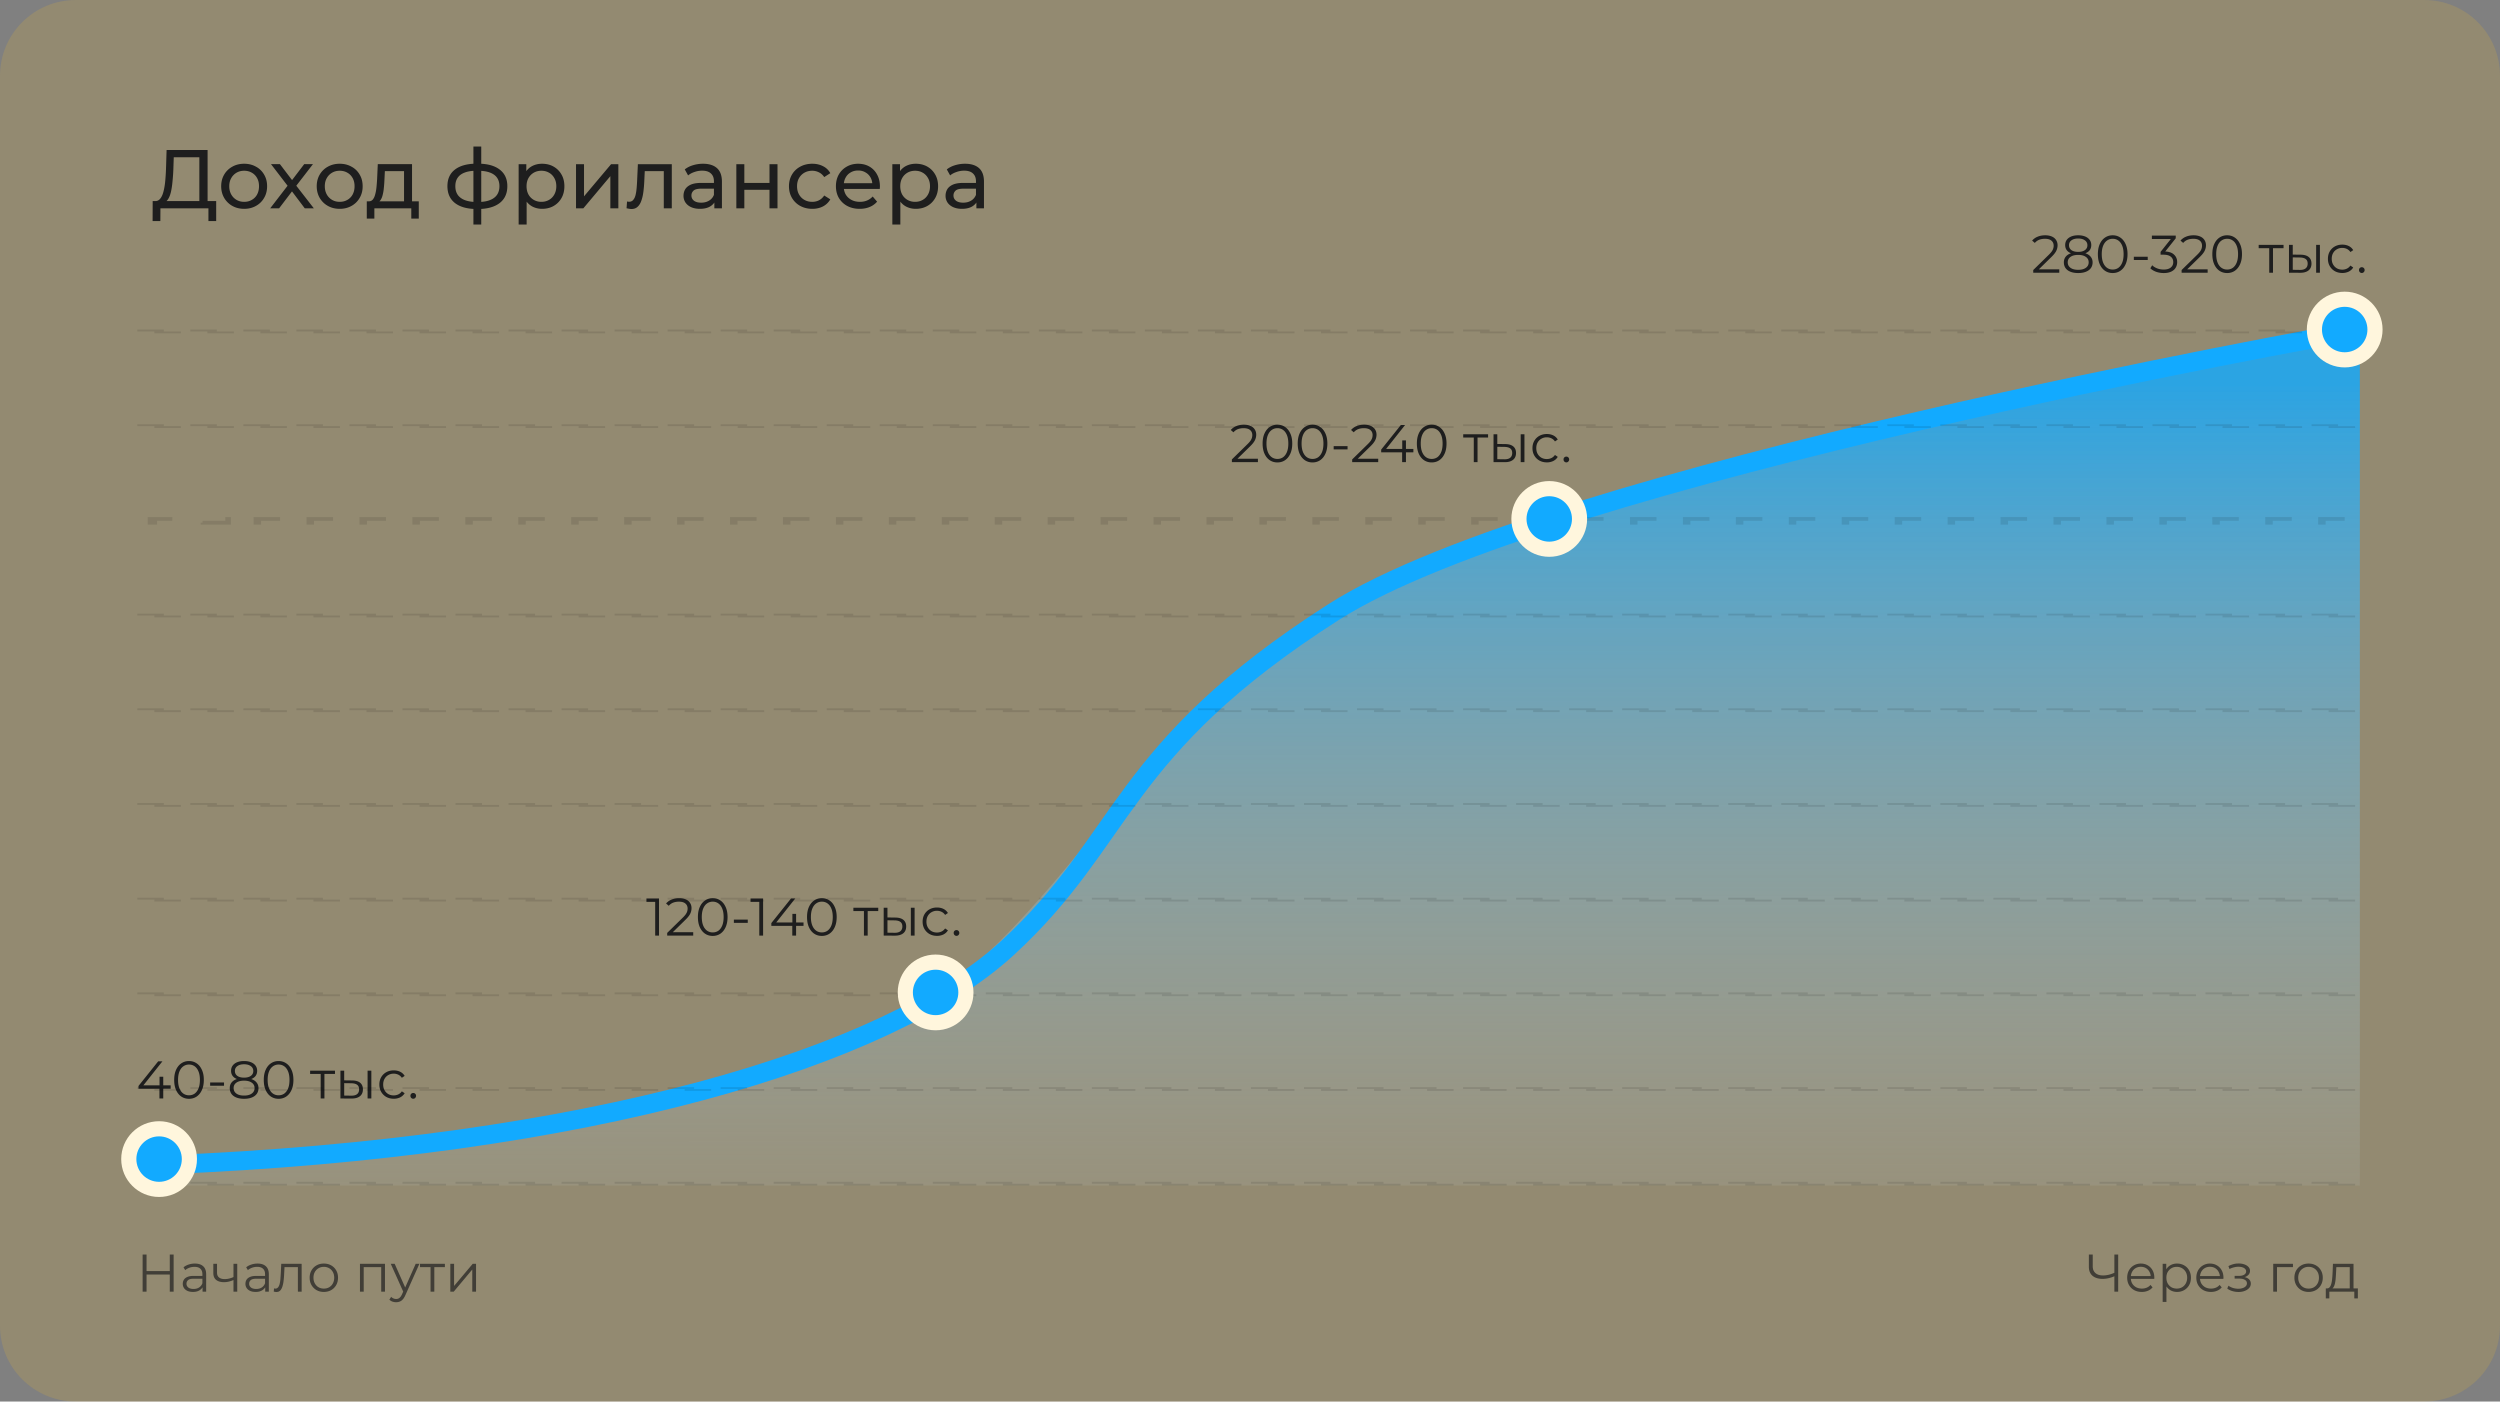 <svg width="660" height="370" fill="none" xmlns="http://www.w3.org/2000/svg"><rect width="100%" height="100%" fill="#808080" stroke="none"/><path opacity=".15" d="M0 20C0 8.954 8.954 0 20 0h620c11.046 0 20 8.954 20 20v330c0 11.046-8.954 20-20 20H20c-11.046 0-20-8.954-20-20V20Z" fill="#FEC31C"/><path opacity=".7" d="M44.82 331.2h1.022v9.8H44.82v-9.8Zm-6.132 9.8h-1.036v-9.8h1.036v9.8Zm6.23-4.522h-6.342v-.91h6.342v.91ZM53.476 341v-1.624l-.042-.266v-2.716c0-.625-.177-1.106-.532-1.442-.345-.336-.863-.504-1.554-.504-.476 0-.929.079-1.358.238-.43.159-.793.369-1.092.63l-.448-.742c.373-.317.821-.56 1.344-.728a5.116 5.116 0 0 1 1.652-.266c.952 0 1.685.238 2.198.714.523.467.784 1.181.784 2.142V341h-.952Zm-2.534.07c-.55 0-1.031-.089-1.442-.266-.401-.187-.71-.439-.924-.756a1.995 1.995 0 0 1-.322-1.12c0-.383.089-.728.266-1.036.187-.317.485-.569.896-.756.42-.196.98-.294 1.68-.294h2.534v.742h-2.506c-.71 0-1.204.126-1.484.378a1.23 1.23 0 0 0-.406.938c0 .42.163.756.49 1.008.327.252.784.378 1.372.378.56 0 1.04-.126 1.442-.378.41-.261.71-.635.896-1.12l.224.686a2.325 2.325 0 0 1-.98 1.162c-.457.289-1.036.434-1.736.434Zm10.78-3.178c-.43.187-.863.336-1.302.448-.43.103-.858.154-1.288.154-.868 0-1.554-.196-2.058-.588-.504-.401-.756-1.017-.756-1.848v-2.408h.98v2.352c0 .56.182.98.546 1.26.364.28.854.42 1.47.42.373 0 .766-.047 1.176-.14.41-.103.826-.247 1.246-.434l-.014.784ZM61.638 341v-7.35h.994V341h-.994Zm8.381 0v-1.624l-.042-.266v-2.716c0-.625-.177-1.106-.532-1.442-.345-.336-.863-.504-1.554-.504-.476 0-.929.079-1.358.238-.43.159-.793.369-1.092.63l-.448-.742c.373-.317.821-.56 1.344-.728a5.116 5.116 0 0 1 1.652-.266c.952 0 1.685.238 2.198.714.523.467.784 1.181.784 2.142V341h-.952Zm-2.534.07c-.55 0-1.031-.089-1.442-.266-.401-.187-.71-.439-.924-.756a1.994 1.994 0 0 1-.322-1.12c0-.383.089-.728.266-1.036.187-.317.485-.569.896-.756.42-.196.98-.294 1.68-.294h2.534v.742h-2.506c-.71 0-1.204.126-1.484.378a1.23 1.23 0 0 0-.406.938c0 .42.163.756.49 1.008.327.252.784.378 1.372.378.56 0 1.04-.126 1.442-.378.41-.261.71-.635.896-1.12l.224.686a2.326 2.326 0 0 1-.98 1.162c-.457.289-1.036.434-1.736.434Zm4.788-.084.07-.854a.982.982 0 0 1 .182.042c.066.009.121.014.168.014a.864.864 0 0 0 .714-.336c.187-.224.327-.523.42-.896a7.75 7.75 0 0 0 .196-1.26c.038-.476.07-.952.098-1.428l.126-2.618h5.39V341h-.994v-6.776l.252.294h-4.004l.238-.308-.112 2.128c-.028.635-.08 1.241-.154 1.82a7.289 7.289 0 0 1-.322 1.526c-.14.439-.336.784-.588 1.036-.252.243-.574.364-.966.364-.112 0-.228-.009-.35-.028a8.617 8.617 0 0 1-.364-.07Zm13.214.084c-.71 0-1.349-.159-1.918-.476a3.638 3.638 0 0 1-1.33-1.33c-.327-.569-.49-1.218-.49-1.946 0-.737.163-1.386.49-1.946.326-.56.77-.999 1.33-1.316.56-.317 1.2-.476 1.918-.476.728 0 1.372.159 1.932.476a3.4 3.4 0 0 1 1.33 1.316c.327.56.49 1.209.49 1.946 0 .728-.163 1.377-.49 1.946a3.502 3.502 0 0 1-1.33 1.33c-.57.317-1.213.476-1.932.476Zm0-.882c.532 0 1.003-.117 1.414-.35.41-.243.733-.579.966-1.008.242-.439.364-.943.364-1.512 0-.579-.121-1.083-.364-1.512a2.477 2.477 0 0 0-.966-.994 2.696 2.696 0 0 0-1.4-.364c-.523 0-.99.121-1.4.364-.41.233-.737.565-.98.994-.243.429-.364.933-.364 1.512 0 .569.121 1.073.364 1.512.243.429.57.765.98 1.008.41.233.873.35 1.386.35Zm9.54.812v-7.35h6.608V341h-.994v-6.748l.252.266h-5.124l.252-.266V341h-.994Zm9.56 2.786c-.345 0-.677-.056-.994-.168a2.154 2.154 0 0 1-.798-.504l.462-.742c.187.177.387.313.602.406.224.103.471.154.742.154a1.3 1.3 0 0 0 .84-.28c.243-.177.471-.495.686-.952l.476-1.078.112-.154 3.024-6.818h.98l-3.682 8.232c-.205.476-.434.854-.686 1.134-.243.28-.509.476-.798.588a2.478 2.478 0 0 1-.966.182Zm1.96-2.576-3.388-7.56h1.036l2.996 6.748-.644.812Zm7.121-.21v-6.748l.252.266h-3.038v-.868h6.566v.868h-3.038l.252-.266V341h-.994Zm5.217 0v-7.35h.994v5.838l4.914-5.838h.882V341h-.994v-5.852l-4.9 5.852h-.896Z" fill="#1E1E1E"/><path d="M36.56 287.424v-.728l5.194-6.496h1.12l-5.152 6.496-.546-.168h7.882v.896H36.56ZM42.09 290v-2.576l.028-.896v-2.268h.98V290H42.09Zm7.8.084c-.756 0-1.428-.196-2.016-.588-.588-.401-1.05-.971-1.386-1.708-.336-.747-.504-1.643-.504-2.688 0-1.045.168-1.937.504-2.674.336-.747.798-1.316 1.386-1.708.588-.401 1.26-.602 2.016-.602s1.428.201 2.016.602c.588.392 1.05.961 1.386 1.708.345.737.518 1.629.518 2.674s-.173 1.941-.518 2.688c-.336.737-.798 1.307-1.386 1.708-.588.392-1.26.588-2.016.588Zm0-.924c.578 0 1.082-.154 1.512-.462.43-.317.765-.775 1.008-1.372.243-.607.364-1.349.364-2.226s-.121-1.615-.364-2.212c-.243-.607-.579-1.064-1.008-1.372-.43-.317-.934-.476-1.512-.476-.56 0-1.06.159-1.498.476-.439.308-.78.765-1.022 1.372-.243.597-.364 1.335-.364 2.212 0 .877.121 1.619.364 2.226.242.597.583 1.055 1.022 1.372.438.308.938.462 1.498.462Zm5.585-2.52v-.868h3.668v.868h-3.668Zm8.958 3.444c-.785 0-1.461-.112-2.03-.336-.56-.224-.995-.546-1.303-.966-.298-.429-.447-.933-.447-1.512 0-.56.144-1.036.434-1.428.298-.401.727-.709 1.287-.924.57-.215 1.256-.322 2.059-.322.793 0 1.474.107 2.043.322.57.215 1.004.523 1.302.924.308.392.462.868.462 1.428 0 .579-.153 1.083-.462 1.512-.308.42-.746.742-1.316.966-.569.224-1.246.336-2.03.336Zm0-.854c.867 0 1.544-.177 2.03-.532.494-.355.742-.835.742-1.442s-.248-1.083-.742-1.428c-.486-.355-1.162-.532-2.03-.532-.869 0-1.545.177-2.03.532-.486.345-.728.821-.728 1.428s.242 1.087.728 1.442c.485.355 1.162.532 2.03.532Zm0-4.06c-.729 0-1.35-.098-1.863-.294-.504-.196-.89-.476-1.162-.84-.27-.373-.406-.817-.406-1.33 0-.541.14-1.003.42-1.386.29-.392.691-.691 1.205-.896.513-.205 1.115-.308 1.806-.308.69 0 1.292.103 1.805.308.523.205.93.504 1.219.896.289.383.434.845.434 1.386 0 .513-.136.957-.407 1.33-.27.364-.667.644-1.19.84-.513.196-1.133.294-1.861.294Zm0-.672c.765 0 1.362-.159 1.791-.476.43-.317.644-.742.644-1.274 0-.56-.224-.994-.671-1.302-.44-.317-1.027-.476-1.764-.476-.738 0-1.326.159-1.765.476-.438.308-.657.737-.657 1.288 0 .541.21.971.63 1.288.429.317 1.026.476 1.792.476Zm9.11 5.586c-.757 0-1.429-.196-2.017-.588-.588-.401-1.05-.971-1.386-1.708-.336-.747-.504-1.643-.504-2.688 0-1.045.168-1.937.504-2.674.336-.747.798-1.316 1.386-1.708.588-.401 1.26-.602 2.016-.602s1.428.201 2.016.602c.588.392 1.05.961 1.386 1.708.346.737.518 1.629.518 2.674s-.172 1.941-.518 2.688c-.336.737-.798 1.307-1.386 1.708-.588.392-1.26.588-2.016.588Zm0-.924c.578 0 1.082-.154 1.511-.462.43-.317.766-.775 1.008-1.372.243-.607.364-1.349.364-2.226s-.121-1.615-.364-2.212c-.242-.607-.578-1.064-1.008-1.372-.43-.317-.933-.476-1.512-.476-.56 0-1.06.159-1.498.476-.438.308-.78.765-1.022 1.372-.243.597-.364 1.335-.364 2.212 0 .877.121 1.619.364 2.226.243.597.584 1.055 1.022 1.372.439.308.938.462 1.498.462Zm11.113.84v-6.748l.252.266H81.87v-.868h6.566v.868h-3.038l.252-.266V290h-.994Zm12.385 0v-7.35h.994V290h-.994Zm-4.074-4.76c.924.009 1.629.215 2.114.616.485.401.728.98.728 1.736 0 .784-.261 1.386-.784 1.806-.523.42-1.27.625-2.24.616L89.873 290v-7.35h.994v2.562l2.1.028Zm-.252 4.018c.69.009 1.209-.126 1.554-.406.355-.289.532-.709.532-1.26s-.173-.952-.518-1.204c-.345-.261-.868-.397-1.568-.406l-1.848-.028v3.276l1.848.028Zm11.23.812c-.728 0-1.381-.159-1.96-.476a3.612 3.612 0 0 1-1.344-1.33c-.326-.569-.49-1.218-.49-1.946 0-.737.164-1.386.49-1.946.327-.56.775-.999 1.344-1.316.579-.317 1.232-.476 1.96-.476.626 0 1.19.121 1.694.364s.901.607 1.19 1.092l-.742.504a2.328 2.328 0 0 0-.938-.826 2.805 2.805 0 0 0-1.218-.266c-.522 0-.994.121-1.414.364-.42.233-.751.565-.994.994-.242.429-.364.933-.364 1.512s.122 1.083.364 1.512c.243.429.574.765.994 1.008.42.233.892.35 1.414.35.439 0 .845-.089 1.218-.266a2.36 2.36 0 0 0 .938-.812l.742.504a2.86 2.86 0 0 1-1.19 1.092 3.848 3.848 0 0 1-1.694.364Zm5.152 0a.73.73 0 0 1-.532-.224.768.768 0 0 1-.21-.546c0-.224.07-.406.21-.546.15-.14.327-.21.532-.21.206 0 .378.07.518.21.15.14.224.322.224.546a.74.74 0 0 1-.224.546.682.682 0 0 1-.518.224ZM172.969 247v-9.38l.448.476h-2.758v-.896h3.318v9.8h-1.008Zm3.169 0v-.714l4.074-3.99c.373-.364.653-.681.84-.952.186-.28.312-.541.378-.784.065-.243.098-.471.098-.686 0-.569-.196-1.017-.588-1.344-.383-.327-.952-.49-1.708-.49-.579 0-1.092.089-1.54.266a2.892 2.892 0 0 0-1.134.826l-.714-.616a3.745 3.745 0 0 1 1.47-1.036c.597-.243 1.264-.364 2.002-.364.662 0 1.236.107 1.722.322.485.205.858.509 1.12.91.27.401.406.873.406 1.414a3.364 3.364 0 0 1-.616 1.918c-.224.336-.556.719-.994 1.148l-3.738 3.668-.28-.392h6.076V247h-6.874Zm12.017.084c-.756 0-1.428-.196-2.016-.588-.588-.401-1.05-.971-1.386-1.708-.336-.747-.504-1.643-.504-2.688 0-1.045.168-1.937.504-2.674.336-.747.798-1.316 1.386-1.708.588-.401 1.26-.602 2.016-.602s1.428.201 2.016.602c.588.392 1.05.961 1.386 1.708.346.737.518 1.629.518 2.674s-.172 1.941-.518 2.688c-.336.737-.798 1.307-1.386 1.708-.588.392-1.26.588-2.016.588Zm0-.924c.579 0 1.083-.154 1.512-.462.43-.317.766-.775 1.008-1.372.243-.607.364-1.349.364-2.226s-.121-1.615-.364-2.212c-.242-.607-.578-1.064-1.008-1.372-.429-.317-.933-.476-1.512-.476-.56 0-1.059.159-1.498.476-.438.308-.779.765-1.022 1.372-.242.597-.364 1.335-.364 2.212 0 .877.122 1.619.364 2.226.243.597.584 1.055 1.022 1.372.439.308.938.462 1.498.462Zm5.585-2.52v-.868h3.668v.868h-3.668Zm6.71 3.36v-9.38l.448.476h-2.758v-.896h3.318v9.8h-1.008Zm3.182-2.576v-.728l5.194-6.496h1.12l-5.152 6.496-.546-.168h7.882v.896h-8.498Zm5.53 2.576v-2.576l.028-.896v-2.268h.98V247h-1.008Zm7.8.084c-.756 0-1.428-.196-2.016-.588-.588-.401-1.05-.971-1.386-1.708-.336-.747-.504-1.643-.504-2.688 0-1.045.168-1.937.504-2.674.336-.747.798-1.316 1.386-1.708.588-.401 1.26-.602 2.016-.602s1.428.201 2.016.602c.588.392 1.05.961 1.386 1.708.345.737.518 1.629.518 2.674s-.173 1.941-.518 2.688c-.336.737-.798 1.307-1.386 1.708-.588.392-1.26.588-2.016.588Zm0-.924c.579 0 1.083-.154 1.512-.462.429-.317.765-.775 1.008-1.372.243-.607.364-1.349.364-2.226s-.121-1.615-.364-2.212c-.243-.607-.579-1.064-1.008-1.372-.429-.317-.933-.476-1.512-.476-.56 0-1.059.159-1.498.476-.439.308-.779.765-1.022 1.372-.243.597-.364 1.335-.364 2.212 0 .877.121 1.619.364 2.226.243.597.583 1.055 1.022 1.372.439.308.938.462 1.498.462Zm11.114.84v-6.748l.252.266h-3.038v-.868h6.566v.868h-3.038l.252-.266V247h-.994Zm12.385 0v-7.35h.994V247h-.994Zm-4.074-4.76c.924.009 1.629.215 2.114.616.485.401.728.98.728 1.736 0 .784-.261 1.386-.784 1.806-.523.42-1.269.625-2.24.616l-2.912-.014v-7.35h.994v2.562l2.1.028Zm-.252 4.018c.691.009 1.209-.126 1.554-.406.355-.289.532-.709.532-1.26s-.173-.952-.518-1.204c-.345-.261-.868-.397-1.568-.406l-1.848-.028v3.276l1.848.028Zm11.23.812c-.728 0-1.381-.159-1.96-.476a3.612 3.612 0 0 1-1.344-1.33c-.327-.569-.49-1.218-.49-1.946 0-.737.163-1.386.49-1.946.327-.56.775-.999 1.344-1.316.579-.317 1.232-.476 1.96-.476.625 0 1.19.121 1.694.364s.901.607 1.19 1.092l-.742.504a2.335 2.335 0 0 0-.938-.826 2.805 2.805 0 0 0-1.218-.266 2.77 2.77 0 0 0-1.414.364c-.42.233-.751.565-.994.994-.243.429-.364.933-.364 1.512s.121 1.083.364 1.512c.243.429.574.765.994 1.008.42.233.891.35 1.414.35.439 0 .845-.089 1.218-.266.373-.177.686-.448.938-.812l.742.504a2.86 2.86 0 0 1-1.19 1.092 3.851 3.851 0 0 1-1.694.364Zm5.152 0a.73.73 0 0 1-.532-.224.768.768 0 0 1-.21-.546c0-.224.07-.406.21-.546.15-.14.327-.21.532-.21.206 0 .378.07.518.21.15.14.224.322.224.546a.74.74 0 0 1-.224.546.682.682 0 0 1-.518.224ZM325.216 122v-.714l4.074-3.99c.373-.364.653-.681.84-.952.187-.28.313-.541.378-.784s.098-.471.098-.686c0-.569-.196-1.017-.588-1.344-.383-.327-.952-.49-1.708-.49-.579 0-1.092.089-1.54.266a2.892 2.892 0 0 0-1.134.826l-.714-.616a3.76 3.76 0 0 1 1.47-1.036c.597-.243 1.265-.364 2.002-.364.663 0 1.237.107 1.722.322.485.205.859.509 1.12.91.271.401.406.873.406 1.414a3.364 3.364 0 0 1-.616 1.918c-.224.336-.555.719-.994 1.148l-3.738 3.668-.28-.392h6.076V122h-6.874Zm12.018.084c-.756 0-1.428-.196-2.016-.588-.588-.401-1.05-.971-1.386-1.708-.336-.747-.504-1.643-.504-2.688 0-1.045.168-1.937.504-2.674.336-.747.798-1.316 1.386-1.708.588-.401 1.26-.602 2.016-.602s1.428.201 2.016.602c.588.392 1.05.961 1.386 1.708.345.737.518 1.629.518 2.674s-.173 1.941-.518 2.688c-.336.737-.798 1.307-1.386 1.708-.588.392-1.26.588-2.016.588Zm0-.924c.578 0 1.082-.154 1.512-.462.429-.317.765-.775 1.008-1.372.242-.607.364-1.349.364-2.226s-.122-1.615-.364-2.212c-.243-.607-.579-1.064-1.008-1.372-.43-.317-.934-.476-1.512-.476-.56 0-1.06.159-1.498.476-.439.308-.78.765-1.022 1.372-.243.597-.364 1.335-.364 2.212 0 .877.121 1.619.364 2.226.242.597.583 1.055 1.022 1.372.438.308.938.462 1.498.462Zm9.269.924c-.756 0-1.428-.196-2.016-.588-.588-.401-1.05-.971-1.386-1.708-.336-.747-.504-1.643-.504-2.688 0-1.045.168-1.937.504-2.674.336-.747.798-1.316 1.386-1.708.588-.401 1.26-.602 2.016-.602s1.428.201 2.016.602c.588.392 1.05.961 1.386 1.708.345.737.518 1.629.518 2.674s-.173 1.941-.518 2.688c-.336.737-.798 1.307-1.386 1.708-.588.392-1.26.588-2.016.588Zm0-.924c.579 0 1.083-.154 1.512-.462.429-.317.765-.775 1.008-1.372.243-.607.364-1.349.364-2.226s-.121-1.615-.364-2.212c-.243-.607-.579-1.064-1.008-1.372-.429-.317-.933-.476-1.512-.476-.56 0-1.059.159-1.498.476-.439.308-.779.765-1.022 1.372-.243.597-.364 1.335-.364 2.212 0 .877.121 1.619.364 2.226.243.597.583 1.055 1.022 1.372.439.308.938.462 1.498.462Zm5.585-2.52v-.868h3.668v.868h-3.668Zm4.888 3.36v-.714l4.074-3.99c.373-.364.653-.681.84-.952.186-.28.312-.541.378-.784.065-.243.098-.471.098-.686 0-.569-.196-1.017-.588-1.344-.383-.327-.952-.49-1.708-.49-.579 0-1.092.089-1.54.266a2.892 2.892 0 0 0-1.134.826l-.714-.616a3.745 3.745 0 0 1 1.47-1.036c.597-.243 1.264-.364 2.002-.364.662 0 1.236.107 1.722.322.485.205.858.509 1.12.91.27.401.406.873.406 1.414a3.364 3.364 0 0 1-.616 1.918c-.224.336-.556.719-.994 1.148l-3.738 3.668-.28-.392h6.076V122h-6.874Zm7.656-2.576v-.728l5.194-6.496h1.12l-5.152 6.496-.546-.168h7.882v.896h-8.498Zm5.53 2.576v-2.576l.028-.896v-2.268h.98V122h-1.008Zm7.8.084c-.756 0-1.428-.196-2.016-.588-.588-.401-1.05-.971-1.386-1.708-.336-.747-.504-1.643-.504-2.688 0-1.045.168-1.937.504-2.674.336-.747.798-1.316 1.386-1.708.588-.401 1.26-.602 2.016-.602s1.428.201 2.016.602c.588.392 1.05.961 1.386 1.708.345.737.518 1.629.518 2.674s-.173 1.941-.518 2.688c-.336.737-.798 1.307-1.386 1.708-.588.392-1.26.588-2.016.588Zm0-.924c.579 0 1.083-.154 1.512-.462.429-.317.765-.775 1.008-1.372.243-.607.364-1.349.364-2.226s-.121-1.615-.364-2.212c-.243-.607-.579-1.064-1.008-1.372-.429-.317-.933-.476-1.512-.476-.56 0-1.059.159-1.498.476-.439.308-.779.765-1.022 1.372-.243.597-.364 1.335-.364 2.212 0 .877.121 1.619.364 2.226.243.597.583 1.055 1.022 1.372.439.308.938.462 1.498.462Zm11.114.84v-6.748l.252.266h-3.038v-.868h6.566v.868h-3.038l.252-.266V122h-.994Zm12.385 0v-7.35h.994V122h-.994Zm-4.074-4.76c.924.009 1.629.215 2.114.616.485.401.728.98.728 1.736 0 .784-.261 1.386-.784 1.806-.523.42-1.269.625-2.24.616l-2.912-.014v-7.35h.994v2.562l2.1.028Zm-.252 4.018c.691.009 1.209-.126 1.554-.406.355-.289.532-.709.532-1.26s-.173-.952-.518-1.204c-.345-.261-.868-.397-1.568-.406l-1.848-.028v3.276l1.848.028Zm11.23.812c-.728 0-1.381-.159-1.96-.476a3.612 3.612 0 0 1-1.344-1.33c-.327-.569-.49-1.218-.49-1.946 0-.737.163-1.386.49-1.946.327-.56.775-.999 1.344-1.316.579-.317 1.232-.476 1.96-.476.625 0 1.19.121 1.694.364s.901.607 1.19 1.092l-.742.504a2.335 2.335 0 0 0-.938-.826 2.805 2.805 0 0 0-1.218-.266 2.77 2.77 0 0 0-1.414.364c-.42.233-.751.565-.994.994-.243.429-.364.933-.364 1.512s.121 1.083.364 1.512c.243.429.574.765.994 1.008.42.233.891.35 1.414.35.439 0 .845-.089 1.218-.266.373-.177.686-.448.938-.812l.742.504a2.86 2.86 0 0 1-1.19 1.092 3.851 3.851 0 0 1-1.694.364Zm5.152 0a.73.73 0 0 1-.532-.224.768.768 0 0 1-.21-.546c0-.224.07-.406.21-.546.15-.14.327-.21.532-.21.206 0 .378.07.518.21.15.14.224.322.224.546a.74.74 0 0 1-.224.546.682.682 0 0 1-.518.224ZM536.775 72v-.714l4.074-3.99c.373-.364.653-.681.84-.952a2.75 2.75 0 0 0 .378-.784c.065-.243.098-.471.098-.686 0-.57-.196-1.017-.588-1.344-.383-.327-.952-.49-1.708-.49-.579 0-1.092.089-1.54.266a2.892 2.892 0 0 0-1.134.826l-.714-.616a3.742 3.742 0 0 1 1.47-1.036c.597-.243 1.264-.364 2.002-.364.662 0 1.236.107 1.722.322.485.205.858.509 1.12.91.27.401.406.873.406 1.414a3.368 3.368 0 0 1-.616 1.918c-.224.336-.556.719-.994 1.148l-3.738 3.668-.28-.392h6.076V72h-6.874Zm11.863.084c-.784 0-1.461-.112-2.03-.336-.56-.224-.994-.546-1.302-.966-.299-.43-.448-.933-.448-1.512 0-.56.144-1.036.434-1.428.298-.401.728-.71 1.288-.924.569-.215 1.255-.322 2.058-.322.793 0 1.474.107 2.044.322.569.215 1.003.523 1.302.924.308.392.462.868.462 1.428 0 .579-.154 1.083-.462 1.512-.308.42-.747.742-1.316.966-.57.224-1.246.336-2.03.336Zm0-.854c.868 0 1.544-.177 2.03-.532.494-.355.742-.835.742-1.442s-.248-1.083-.742-1.428c-.486-.355-1.162-.532-2.03-.532-.868 0-1.545.177-2.03.532-.486.345-.728.821-.728 1.428s.242 1.087.728 1.442c.485.355 1.162.532 2.03.532Zm0-4.06c-.728 0-1.349-.098-1.862-.294-.504-.196-.892-.476-1.162-.84-.271-.373-.406-.817-.406-1.33 0-.541.14-1.003.42-1.386.289-.392.69-.69 1.204-.896.513-.205 1.115-.308 1.806-.308.69 0 1.292.103 1.806.308.522.205.928.504 1.218.896.289.383.434.845.434 1.386 0 .513-.136.957-.406 1.33-.271.364-.668.644-1.19.84-.514.196-1.134.294-1.862.294Zm0-.672c.765 0 1.362-.159 1.792-.476.429-.317.644-.742.644-1.274 0-.56-.224-.994-.672-1.302-.439-.317-1.027-.476-1.764-.476-.738 0-1.326.159-1.764.476-.439.308-.658.737-.658 1.288 0 .541.21.97.63 1.288.429.317 1.026.476 1.792.476Zm9.109 5.586c-.756 0-1.428-.196-2.016-.588-.588-.401-1.05-.97-1.386-1.708-.336-.747-.504-1.643-.504-2.688 0-1.045.168-1.937.504-2.674.336-.747.798-1.316 1.386-1.708.588-.401 1.26-.602 2.016-.602s1.428.2 2.016.602c.588.392 1.05.961 1.386 1.708.346.737.518 1.629.518 2.674s-.172 1.941-.518 2.688c-.336.737-.798 1.307-1.386 1.708-.588.392-1.26.588-2.016.588Zm0-.924c.579 0 1.083-.154 1.512-.462.43-.317.766-.775 1.008-1.372.243-.607.364-1.349.364-2.226s-.121-1.615-.364-2.212c-.242-.607-.578-1.064-1.008-1.372-.429-.317-.933-.476-1.512-.476-.56 0-1.059.159-1.498.476-.438.308-.779.765-1.022 1.372-.242.597-.364 1.335-.364 2.212 0 .877.122 1.62.364 2.226.243.597.584 1.055 1.022 1.372.439.308.938.462 1.498.462Zm5.585-2.52v-.868H567v.868h-3.668Zm7.886 3.444a6.016 6.016 0 0 1-2.016-.336c-.625-.233-1.129-.541-1.512-.924l.49-.798c.318.327.742.597 1.274.812.542.215 1.13.322 1.764.322.812 0 1.433-.177 1.862-.532.439-.355.658-.83.658-1.428 0-.597-.214-1.073-.644-1.428-.42-.355-1.087-.532-2.002-.532h-.7v-.742l3.024-3.794.14.392h-5.46V62.2h6.3v.714l-3.024 3.794-.49-.322h.378c1.176 0 2.054.261 2.632.784.588.523.882 1.195.882 2.016 0 .55-.13 1.045-.392 1.484-.261.439-.658.784-1.19 1.036-.522.252-1.18.378-1.974.378Zm4.726-.084v-.714l4.074-3.99c.374-.364.654-.681.84-.952.187-.28.313-.541.378-.784.066-.243.098-.471.098-.686 0-.57-.196-1.017-.588-1.344-.382-.327-.952-.49-1.708-.49-.578 0-1.092.089-1.54.266a2.907 2.907 0 0 0-1.134.826l-.714-.616a3.756 3.756 0 0 1 1.47-1.036c.598-.243 1.265-.364 2.002-.364.663 0 1.237.107 1.722.322.486.205.859.509 1.12.91.271.401.406.873.406 1.414 0 .317-.046.63-.14.938a3.342 3.342 0 0 1-.476.98c-.224.336-.555.719-.994 1.148l-3.738 3.668-.28-.392h6.076V72h-6.874Zm12.018.084c-.756 0-1.428-.196-2.016-.588-.588-.401-1.05-.97-1.386-1.708-.336-.747-.504-1.643-.504-2.688 0-1.045.168-1.937.504-2.674.336-.747.798-1.316 1.386-1.708.588-.401 1.26-.602 2.016-.602s1.428.2 2.016.602c.588.392 1.05.961 1.386 1.708.345.737.518 1.629.518 2.674s-.173 1.941-.518 2.688c-.336.737-.798 1.307-1.386 1.708-.588.392-1.26.588-2.016.588Zm0-.924c.579 0 1.083-.154 1.512-.462.429-.317.765-.775 1.008-1.372.243-.607.364-1.349.364-2.226s-.121-1.615-.364-2.212c-.243-.607-.579-1.064-1.008-1.372-.429-.317-.933-.476-1.512-.476-.56 0-1.059.159-1.498.476-.439.308-.779.765-1.022 1.372-.243.597-.364 1.335-.364 2.212 0 .877.121 1.62.364 2.226.243.597.583 1.055 1.022 1.372.439.308.938.462 1.498.462Zm11.114.84v-6.748l.252.266h-3.038v-.868h6.566v.868h-3.038l.252-.266V72h-.994Zm12.385 0v-7.35h.994V72h-.994Zm-4.074-4.76c.924.01 1.629.215 2.114.616.485.401.728.98.728 1.736 0 .784-.261 1.386-.784 1.806-.523.42-1.269.625-2.24.616L604.293 72v-7.35h.994v2.562l2.1.028Zm-.252 4.018c.691.01 1.209-.126 1.554-.406.355-.29.532-.71.532-1.26s-.173-.952-.518-1.204c-.345-.261-.868-.397-1.568-.406l-1.848-.028v3.276l1.848.028Zm11.23.812c-.728 0-1.381-.159-1.96-.476a3.61 3.61 0 0 1-1.344-1.33c-.327-.57-.49-1.218-.49-1.946 0-.737.163-1.386.49-1.946.327-.56.775-.999 1.344-1.316.579-.317 1.232-.476 1.96-.476.625 0 1.19.121 1.694.364s.901.607 1.19 1.092l-.742.504a2.335 2.335 0 0 0-.938-.826 2.8 2.8 0 0 0-1.218-.266c-.523 0-.994.121-1.414.364-.42.233-.751.565-.994.994-.243.43-.364.933-.364 1.512s.121 1.083.364 1.512c.243.43.574.765.994 1.008.42.233.891.35 1.414.35a2.8 2.8 0 0 0 1.218-.266c.373-.177.686-.448.938-.812l.742.504a2.86 2.86 0 0 1-1.19 1.092 3.855 3.855 0 0 1-1.694.364Zm5.152 0a.729.729 0 0 1-.532-.224.769.769 0 0 1-.21-.546c0-.224.07-.406.21-.546.15-.14.327-.21.532-.21.206 0 .378.07.518.21.15.14.224.322.224.546a.74.74 0 0 1-.224.546.681.681 0 0 1-.518.224Z" fill="#1E1E1E"/><path opacity=".7" d="M558.377 336.856c-.56.252-1.12.443-1.68.574a6.893 6.893 0 0 1-1.596.196c-1.148 0-2.044-.275-2.688-.826-.635-.56-.952-1.349-.952-2.366V331.2h1.022v3.122c0 .756.238 1.344.714 1.764.485.42 1.152.63 2.002.63.504 0 1.026-.065 1.568-.196a9.062 9.062 0 0 0 1.61-.588v.924Zm-.182 4.144v-9.8h1.008v9.8h-1.008Zm7.244.07c-.765 0-1.437-.159-2.016-.476a3.578 3.578 0 0 1-1.358-1.33c-.327-.569-.49-1.218-.49-1.946s.154-1.372.462-1.932c.317-.56.747-.999 1.288-1.316a3.552 3.552 0 0 1 1.848-.49c.691 0 1.302.159 1.834.476a3.27 3.27 0 0 1 1.274 1.316c.308.56.462 1.209.462 1.946a.978.978 0 0 1-.014.154v.154h-6.398v-.742h5.866l-.392.294c0-.532-.117-1.003-.35-1.414a2.46 2.46 0 0 0-.924-.98c-.392-.233-.845-.35-1.358-.35-.504 0-.957.117-1.358.35-.401.233-.714.56-.938.98-.224.42-.336.901-.336 1.442v.154c0 .56.121 1.055.364 1.484.252.42.597.751 1.036.994.448.233.957.35 1.526.35.448 0 .863-.079 1.246-.238a2.592 2.592 0 0 0 1.008-.728l.56.644a3.14 3.14 0 0 1-1.232.896 4.096 4.096 0 0 1-1.61.308Zm9.298 0a3.453 3.453 0 0 1-1.722-.434 3.306 3.306 0 0 1-1.232-1.274c-.298-.56-.448-1.241-.448-2.044 0-.803.15-1.479.448-2.03.299-.56.705-.985 1.218-1.274a3.479 3.479 0 0 1 1.736-.434c.7 0 1.326.159 1.876.476.56.308.999.747 1.316 1.316.318.56.476 1.209.476 1.946 0 .747-.158 1.4-.476 1.96-.317.56-.756.999-1.316 1.316-.55.317-1.176.476-1.876.476Zm-3.794 2.646V333.65h.952v2.212l-.098 1.47.14 1.484v4.9h-.994Zm3.724-3.528c.523 0 .99-.117 1.4-.35.411-.243.738-.579.98-1.008.243-.439.364-.943.364-1.512 0-.569-.121-1.069-.364-1.498a2.673 2.673 0 0 0-.98-1.008 2.694 2.694 0 0 0-1.4-.364c-.522 0-.994.121-1.414.364-.41.243-.737.579-.98 1.008-.233.429-.35.929-.35 1.498s.117 1.073.35 1.512c.243.429.57.765.98 1.008.42.233.892.35 1.414.35Zm9.024.882c-.765 0-1.437-.159-2.016-.476a3.578 3.578 0 0 1-1.358-1.33c-.327-.569-.49-1.218-.49-1.946s.154-1.372.462-1.932c.317-.56.747-.999 1.288-1.316a3.552 3.552 0 0 1 1.848-.49c.691 0 1.302.159 1.834.476a3.27 3.27 0 0 1 1.274 1.316c.308.56.462 1.209.462 1.946a.978.978 0 0 1-.014.154v.154h-6.398v-.742h5.866l-.392.294c0-.532-.117-1.003-.35-1.414a2.46 2.46 0 0 0-.924-.98c-.392-.233-.845-.35-1.358-.35-.504 0-.957.117-1.358.35-.401.233-.714.56-.938.98-.224.42-.336.901-.336 1.442v.154c0 .56.121 1.055.364 1.484.252.42.597.751 1.036.994.448.233.957.35 1.526.35.448 0 .863-.079 1.246-.238a2.592 2.592 0 0 0 1.008-.728l.56.644a3.14 3.14 0 0 1-1.232.896 4.096 4.096 0 0 1-1.61.308Zm7.273.014c.607 0 1.153-.093 1.638-.28.495-.187.887-.443 1.176-.77.29-.336.434-.723.434-1.162 0-.56-.238-1.003-.714-1.33-.466-.327-1.12-.49-1.96-.49l-.042.266c.476 0 .901-.075 1.274-.224.374-.149.672-.359.896-.63.224-.271.336-.588.336-.952 0-.411-.14-.761-.42-1.05-.28-.299-.658-.527-1.134-.686-.466-.159-.994-.229-1.582-.21-.429 0-.858.061-1.288.182-.42.112-.844.28-1.274.504l.28.77c.383-.196.77-.341 1.162-.434.392-.103.77-.159 1.134-.168.402 0 .761.047 1.078.14.318.093.565.233.742.42.187.187.28.411.28.672a.91.91 0 0 1-.238.63c-.149.177-.364.313-.644.406-.28.093-.602.14-.966.14h-1.19v.728h1.26c.616 0 1.102.112 1.456.336.355.215.532.518.532.91 0 .271-.093.513-.28.728-.186.215-.448.383-.784.504a3.73 3.73 0 0 1-1.19.196c-.457 0-.919-.065-1.386-.196a4.008 4.008 0 0 1-1.232-.602l-.322.742c.402.308.864.537 1.386.686.523.149 1.05.224 1.582.224Zm9.169-.084v-7.35h5.208v.868h-4.466l.252-.252V341h-.994Zm9.326.07a3.878 3.878 0 0 1-1.918-.476 3.64 3.64 0 0 1-1.33-1.33c-.326-.569-.49-1.218-.49-1.946 0-.737.164-1.386.49-1.946a3.53 3.53 0 0 1 1.33-1.316c.56-.317 1.2-.476 1.918-.476.728 0 1.372.159 1.932.476.57.317 1.013.756 1.33 1.316.327.56.49 1.209.49 1.946 0 .728-.163 1.377-.49 1.946a3.496 3.496 0 0 1-1.33 1.33c-.569.317-1.213.476-1.932.476Zm0-.882c.532 0 1.004-.117 1.414-.35.411-.243.733-.579.966-1.008.243-.439.364-.943.364-1.512 0-.579-.121-1.083-.364-1.512a2.473 2.473 0 0 0-.966-.994 2.694 2.694 0 0 0-1.4-.364c-.522 0-.989.121-1.4.364a2.58 2.58 0 0 0-.98.994c-.242.429-.364.933-.364 1.512 0 .569.122 1.073.364 1.512.243.429.57.765.98 1.008.411.233.873.35 1.386.35Zm10.876.336v-6.006h-3.542l-.084 1.638c-.019.495-.051.98-.098 1.456a7.693 7.693 0 0 1-.21 1.316c-.093.392-.229.714-.406.966a.983.983 0 0 1-.686.42l-.994-.182a.865.865 0 0 0 .714-.308c.187-.224.331-.527.434-.91.103-.383.177-.817.224-1.302.047-.495.084-.999.112-1.512l.098-2.45h5.432v6.874h-.994Zm-6.328 2.254v-2.646h8.47v2.646h-.938V341h-6.594v1.778h-.938Z" fill="#1E1E1E"/><path d="M52.628 53.966V41.514h-6.754l-.11 3.234a50.493 50.493 0 0 1-.22 3.124c-.088.997-.22 1.9-.396 2.706-.176.792-.425 1.445-.748 1.958-.308.513-.704.829-1.188.946l-2.376-.396c.572.044 1.041-.147 1.408-.572.381-.44.675-1.049.88-1.826.22-.792.381-1.709.484-2.75.103-1.056.176-2.185.22-3.388l.154-4.95h10.824v14.366h-2.178Zm-12.342 4.4.022-5.28h16.764v5.28h-2.046V55H42.354l-.022 3.366h-2.046Zm24.178-3.234c-1.173 0-2.215-.257-3.124-.77a5.731 5.731 0 0 1-2.156-2.112c-.528-.91-.792-1.936-.792-3.08 0-1.159.264-2.185.792-3.08A5.57 5.57 0 0 1 61.34 44c.91-.513 1.95-.77 3.124-.77 1.159 0 2.192.257 3.102.77a5.378 5.378 0 0 1 2.156 2.09c.528.88.792 1.907.792 3.08 0 1.159-.264 2.185-.792 3.08a5.528 5.528 0 0 1-2.156 2.112c-.91.513-1.944.77-3.102.77Zm0-1.848c.748 0 1.415-.169 2.002-.506a3.57 3.57 0 0 0 1.408-1.43c.337-.63.506-1.357.506-2.178 0-.836-.169-1.555-.506-2.156a3.57 3.57 0 0 0-1.408-1.43c-.587-.337-1.254-.506-2.002-.506-.748 0-1.416.169-2.002.506a3.769 3.769 0 0 0-1.408 1.43c-.352.601-.528 1.32-.528 2.156 0 .821.176 1.547.528 2.178a3.769 3.769 0 0 0 1.408 1.43c.586.337 1.254.506 2.002.506ZM71.329 55l5.016-6.512-.022 1.078-4.774-6.226h2.354l3.652 4.796h-.902l3.652-4.796h2.31l-4.84 6.27.022-1.122L82.857 55h-2.398l-3.85-5.104.858.132L73.683 55h-2.354Zm18.358.132c-1.174 0-2.215-.257-3.124-.77a5.731 5.731 0 0 1-2.157-2.112c-.528-.91-.791-1.936-.791-3.08 0-1.159.264-2.185.791-3.08A5.57 5.57 0 0 1 86.563 44c.91-.513 1.951-.77 3.124-.77 1.16 0 2.193.257 3.102.77a5.378 5.378 0 0 1 2.157 2.09c.528.88.792 1.907.792 3.08 0 1.159-.264 2.185-.792 3.08a5.528 5.528 0 0 1-2.156 2.112c-.91.513-1.944.77-3.103.77Zm0-1.848c.748 0 1.415-.169 2.002-.506a3.571 3.571 0 0 0 1.408-1.43c.337-.63.506-1.357.506-2.178 0-.836-.17-1.555-.506-2.156a3.571 3.571 0 0 0-1.408-1.43c-.587-.337-1.254-.506-2.002-.506-.748 0-1.416.169-2.002.506a3.768 3.768 0 0 0-1.409 1.43c-.352.601-.527 1.32-.527 2.156 0 .821.175 1.547.528 2.178a3.768 3.768 0 0 0 1.407 1.43c.587.337 1.255.506 2.002.506Zm16.977.726v-8.822h-5.06l-.11 2.244c-.029.733-.08 1.445-.154 2.134a11.462 11.462 0 0 1-.308 1.87c-.132.572-.33 1.041-.594 1.408a1.66 1.66 0 0 1-1.056.682l-2.09-.374c.455.015.822-.132 1.1-.44.279-.323.492-.763.638-1.32.162-.557.279-1.188.352-1.892.074-.719.132-1.46.176-2.222l.176-3.938h9.042v10.67h-2.112Zm-9.834 3.696v-4.554h13.728v4.554h-1.98V55h-9.746v2.706H96.83Zm29.34-2.53h-.506c-2.391-.03-4.246-.557-5.566-1.584-1.32-1.041-1.98-2.523-1.98-4.444 0-1.907.66-3.366 1.98-4.378 1.335-1.027 3.212-1.547 5.632-1.562h.462c2.449 0 4.349.513 5.698 1.54 1.364 1.027 2.046 2.493 2.046 4.4 0 1.936-.682 3.425-2.046 4.466-1.364 1.041-3.271 1.562-5.72 1.562Zm-.044-1.848c1.276 0 2.332-.161 3.168-.484.851-.323 1.489-.792 1.914-1.408.425-.616.638-1.379.638-2.288 0-.895-.213-1.643-.638-2.244-.425-.601-1.063-1.056-1.914-1.364-.836-.308-1.892-.462-3.168-.462H125.796c-1.247 0-2.288.161-3.124.484-.821.308-1.437.763-1.848 1.364-.411.601-.616 1.342-.616 2.222 0 .895.205 1.65.616 2.266.425.616 1.049 1.085 1.87 1.408.836.323 1.87.491 3.102.506H126.126Zm-1.144 5.94V38.676h2.068v20.592h-2.068Zm18.121-4.136c-.968 0-1.855-.22-2.662-.66-.792-.455-1.43-1.122-1.914-2.002-.469-.88-.704-1.98-.704-3.3 0-1.32.227-2.42.682-3.3.469-.88 1.1-1.54 1.892-1.98.807-.44 1.709-.66 2.706-.66 1.144 0 2.156.25 3.036.748a5.499 5.499 0 0 1 2.09 2.09c.513.88.77 1.914.77 3.102s-.257 2.23-.77 3.124a5.499 5.499 0 0 1-2.09 2.09c-.88.499-1.892.748-3.036.748Zm-6.182 4.136V43.34h2.024v3.146l-.132 2.706.22 2.706v7.37h-2.112Zm6.006-5.984c.748 0 1.415-.169 2.002-.506a3.571 3.571 0 0 0 1.408-1.43c.352-.63.528-1.357.528-2.178 0-.836-.176-1.555-.528-2.156a3.571 3.571 0 0 0-1.408-1.43c-.587-.337-1.254-.506-2.002-.506-.733 0-1.401.169-2.002.506a3.766 3.766 0 0 0-1.408 1.43c-.337.601-.506 1.32-.506 2.156 0 .821.169 1.547.506 2.178a3.766 3.766 0 0 0 1.408 1.43 4.022 4.022 0 0 0 2.002.506Zm9.14 1.716V43.34h2.112v8.492l7.15-8.492h1.914V55h-2.112v-8.492L154.003 55h-1.936Zm13.34-.022.132-1.782.286.044c.088.015.169.022.242.022.469 0 .836-.161 1.1-.484.279-.323.484-.748.616-1.276.132-.543.227-1.151.286-1.826.059-.675.103-1.35.132-2.024l.198-4.312h8.954V55h-2.112V44.572l.506.616h-5.984l.484-.638-.154 3.234a33.256 33.256 0 0 1-.242 2.882c-.117.895-.301 1.68-.55 2.354-.235.675-.565 1.203-.99 1.584-.411.381-.946.572-1.606.572-.191 0-.396-.022-.616-.066a7.827 7.827 0 0 1-.682-.132Zm23.18.022v-2.464l-.11-.462v-4.202c0-.895-.264-1.584-.792-2.068-.514-.499-1.291-.748-2.332-.748-.69 0-1.364.117-2.024.352-.66.22-1.218.52-1.672.902l-.88-1.584c.601-.484 1.32-.85 2.156-1.1a8.926 8.926 0 0 1 2.662-.396c1.598 0 2.83.389 3.696 1.166.865.777 1.298 1.965 1.298 3.564V55h-2.002Zm-3.828.132c-.866 0-1.628-.147-2.288-.44-.646-.293-1.144-.697-1.496-1.21a3.14 3.14 0 0 1-.528-1.782c0-.63.146-1.203.44-1.716.308-.513.799-.924 1.474-1.232.689-.308 1.613-.462 2.772-.462h3.696v1.518h-3.608c-1.056 0-1.768.176-2.134.528-.367.352-.55.777-.55 1.276 0 .572.227 1.034.682 1.386.454.337 1.085.506 1.892.506.792 0 1.481-.176 2.068-.528a2.99 2.99 0 0 0 1.298-1.54l.418 1.452c-.279.69-.77 1.24-1.474 1.65-.704.396-1.592.594-2.662.594Zm9.633-.132V43.34h2.112v4.95h6.644v-4.95h2.112V55h-2.112v-4.884h-6.644V55h-2.112Zm20.056.132c-1.188 0-2.251-.257-3.19-.77a5.687 5.687 0 0 1-2.178-2.112c-.528-.895-.792-1.921-.792-3.08s.264-2.185.792-3.08a5.53 5.53 0 0 1 2.178-2.09c.939-.513 2.002-.77 3.19-.77 1.056 0 1.995.213 2.816.638a4.363 4.363 0 0 1 1.936 1.848l-1.606 1.034c-.381-.572-.85-.99-1.408-1.254a3.793 3.793 0 0 0-1.76-.418c-.762 0-1.444.169-2.046.506a3.723 3.723 0 0 0-1.43 1.43c-.352.601-.528 1.32-.528 2.156 0 .836.176 1.562.528 2.178a3.723 3.723 0 0 0 1.43 1.43c.602.337 1.284.506 2.046.506.631 0 1.218-.132 1.76-.396.558-.279 1.027-.704 1.408-1.276l1.606 1.012a4.663 4.663 0 0 1-1.936 1.87c-.821.425-1.76.638-2.816.638Zm12.507 0c-1.247 0-2.347-.257-3.3-.77a5.643 5.643 0 0 1-2.2-2.112c-.514-.895-.77-1.921-.77-3.08s.249-2.185.748-3.08a5.499 5.499 0 0 1 2.09-2.09c.894-.513 1.899-.77 3.014-.77 1.129 0 2.126.25 2.992.748a5.206 5.206 0 0 1 2.024 2.112c.498.895.748 1.943.748 3.146 0 .088-.008.19-.022.308 0 .117-.008.227-.022.33h-9.922v-1.518h8.822l-.858.528c.014-.748-.14-1.415-.462-2.002a3.433 3.433 0 0 0-1.342-1.364c-.558-.337-1.21-.506-1.958-.506-.734 0-1.386.169-1.958.506a3.392 3.392 0 0 0-1.342 1.386c-.323.587-.484 1.261-.484 2.024v.352c0 .777.176 1.474.528 2.09.366.601.872 1.07 1.518 1.408.645.337 1.386.506 2.222.506.689 0 1.312-.117 1.87-.352a4.103 4.103 0 0 0 1.496-1.056l1.166 1.364a5.092 5.092 0 0 1-1.98 1.408c-.778.323-1.65.484-2.618.484Zm14.804 0c-.968 0-1.855-.22-2.662-.66-.792-.455-1.43-1.122-1.914-2.002-.469-.88-.704-1.98-.704-3.3 0-1.32.228-2.42.682-3.3.47-.88 1.1-1.54 1.892-1.98.807-.44 1.709-.66 2.706-.66 1.144 0 2.156.25 3.036.748a5.499 5.499 0 0 1 2.09 2.09c.514.88.77 1.914.77 3.102s-.256 2.23-.77 3.124a5.499 5.499 0 0 1-2.09 2.09c-.88.499-1.892.748-3.036.748Zm-6.182 4.136V43.34h2.024v3.146l-.132 2.706.22 2.706v7.37h-2.112Zm6.006-5.984c.748 0 1.416-.169 2.002-.506a3.565 3.565 0 0 0 1.408-1.43c.352-.63.528-1.357.528-2.178 0-.836-.176-1.555-.528-2.156a3.565 3.565 0 0 0-1.408-1.43c-.586-.337-1.254-.506-2.002-.506-.733 0-1.4.169-2.002.506a3.773 3.773 0 0 0-1.408 1.43c-.337.601-.506 1.32-.506 2.156 0 .821.169 1.547.506 2.178a3.773 3.773 0 0 0 1.408 1.43 4.024 4.024 0 0 0 2.002.506ZM257.766 55v-2.464l-.11-.462v-4.202c0-.895-.264-1.584-.792-2.068-.513-.499-1.29-.748-2.332-.748a6 6 0 0 0-2.024.352c-.66.22-1.217.52-1.672.902l-.88-1.584c.602-.484 1.32-.85 2.156-1.1a8.93 8.93 0 0 1 2.662-.396c1.599 0 2.831.389 3.696 1.166.866.777 1.298 1.965 1.298 3.564V55h-2.002Zm-3.828.132c-.865 0-1.628-.147-2.288-.44-.645-.293-1.144-.697-1.496-1.21a3.14 3.14 0 0 1-.528-1.782 3.4 3.4 0 0 1 .44-1.716c.308-.513.8-.924 1.474-1.232.69-.308 1.614-.462 2.772-.462h3.696v1.518H254.4c-1.056 0-1.767.176-2.134.528-.366.352-.55.777-.55 1.276 0 .572.228 1.034.682 1.386.455.337 1.086.506 1.892.506.792 0 1.482-.176 2.068-.528a2.986 2.986 0 0 0 1.298-1.54l.418 1.452c-.278.69-.77 1.24-1.474 1.65-.704.396-1.591.594-2.662.594Z" fill="#1E1E1E"/><path d="M623 313V87c-3.333 0-13.867 4.535-29.333 7.11C574.333 97.33 439.333 121.611 370 153s-77 76.296-127 113.721c-40 29.941-154 39.572-206 40.645V313h586Z" fill="url(#a)"/><path d="M43.5 307.5c112.207-4.507 190.91-28.265 222.423-57.178 31.513-28.914 29.139-52.283 86.122-88.722C409.028 125.161 618.5 88 618.5 88" stroke="#12AAFF" stroke-width="5"/><path opacity=".1" stroke="#000" stroke-width=".5" stroke-dasharray="7 7" d="M36.25 87.25h586.5v.5H36.25zM36.25 162.25h586.5v.5H36.25zM36.25 237.25h586.5v.5H36.25zM36.25 112.25h586.5v.5H36.25zM36.25 187.25h586.5v.5H36.25zM36.25 262.25h586.5v.5H36.25z"/><path opacity=".1" d="M39.494 138v-1h6.988v1h-6.988Zm20.964 0H53.47v-1h6.988v1Zm6.988-.5v-.5h6.988v1h-6.988v-.5Zm13.976 0v-.5h6.989v1h-6.988v-.5Zm13.977 0v-.5h6.988v1h-6.988v-.5Zm13.976 0v-.5h6.988v1h-6.988v-.5Zm13.976 0v-.5h6.988v1h-6.988v-.5Zm13.976 0v-.5h6.988v1h-6.988v-.5Zm13.976 0v-.5h6.989v1h-6.988v-.5h-.001Zm13.977 0v-.5h6.988v1h-6.988v-.5Zm13.976 0v-.5h6.988v1h-6.988v-.5Zm13.976 0v-.5h6.988v1h-6.988v-.5Zm13.976 0v-.5h6.988v1h-6.988v-.5Zm13.976 0v-.5h6.988v.5h.001v.5h-6.988v-.5h-.001Zm13.977 0v-.5h6.988v1h-6.988v-.5Zm13.976 0v-.5h6.988v1h-6.988v-.5Zm13.976 0v-.5h6.988v1h-6.988v-.5Zm13.976 0v-.5h6.988v1h-6.988v-.5Zm13.976 0v-.5h6.988l.001.5v.5h-6.988v-.5h-.001Zm13.977 0v-.5h6.988v1h-6.988v-.5Zm13.976 0v-.5h6.988v1h-6.988v-.5Zm13.976 0v-.5h6.988v1h-6.988v-.5Zm13.976 0v-.5h6.988v1h-6.988v-.5Zm13.977 0-.001-.5h6.988l.001.5v.5h-6.988v-.5Zm13.976 0v-.5h6.988v1h-6.988v-.5Zm13.976 0v-.5h6.988v1h-6.988v-.5Zm13.976 0v-.5h6.988v1h-6.988v-.5Zm13.976 0v-.5h6.988v1h-6.988v-.5Zm13.977 0-.001-.5h6.988l.001.5v.5h-6.988v-.5Zm13.976 0v-.5h6.988v1h-6.988v-.5Zm13.976 0v-.5h6.988v1h-6.988v-.5Zm13.976 0v-.5h6.988v1h-6.988v-.5Zm13.976 0v-.5h6.988v1h-6.988v-.5Zm13.976 0v-.5h6.988l.001.5v.5h-6.989v-.5Zm13.977 0v-.5h6.988v1h-6.988v-.5Zm13.976 0v-.5h6.988v1h-6.988v-.5Zm13.976 0v-.5h6.988v1h-6.988v-.5Zm13.976 0v-.5h6.988v1h-6.988v-.5Zm13.976 0v-.5h6.988l.001.5v.5h-6.989v-.5Zm13.977 0-.001-.5h6.989v1h-6.988v-.5Zm13.976 0v-.5h6.988v1h-6.988v-.5Zm13.976 0v-.5h6.988v1h-6.988v-.5Z" stroke="#000" stroke-dasharray="7 7"/><path opacity=".1" stroke="#000" stroke-width=".5" stroke-dasharray="7 7" d="M36.25 212.25h586.5v.5H36.25zM36.25 287.25h586.5v.5H36.25zM36.25 312.25h586.5v.5H36.25z"/><circle cx="42" cy="306" r="8" fill="#12AAFF" stroke="#FFF6DD" stroke-width="4"/><circle cx="247" cy="262" r="8" fill="#12AAFF" stroke="#FFF6DD" stroke-width="4"/><circle cx="409" cy="137" r="8" fill="#12AAFF" stroke="#FFF6DD" stroke-width="4"/><circle cx="619" cy="87" r="8" fill="#12AAFF" stroke="#FFF6DD" stroke-width="4"/><defs><linearGradient id="a" x1="330" y1="101.728" x2="330.121" y2="414.008" gradientUnits="userSpaceOnUse"><stop stop-color="#12AAFF" stop-opacity=".8"/><stop offset=".783" stop-color="#D9D9D9" stop-opacity="0"/></linearGradient></defs></svg>